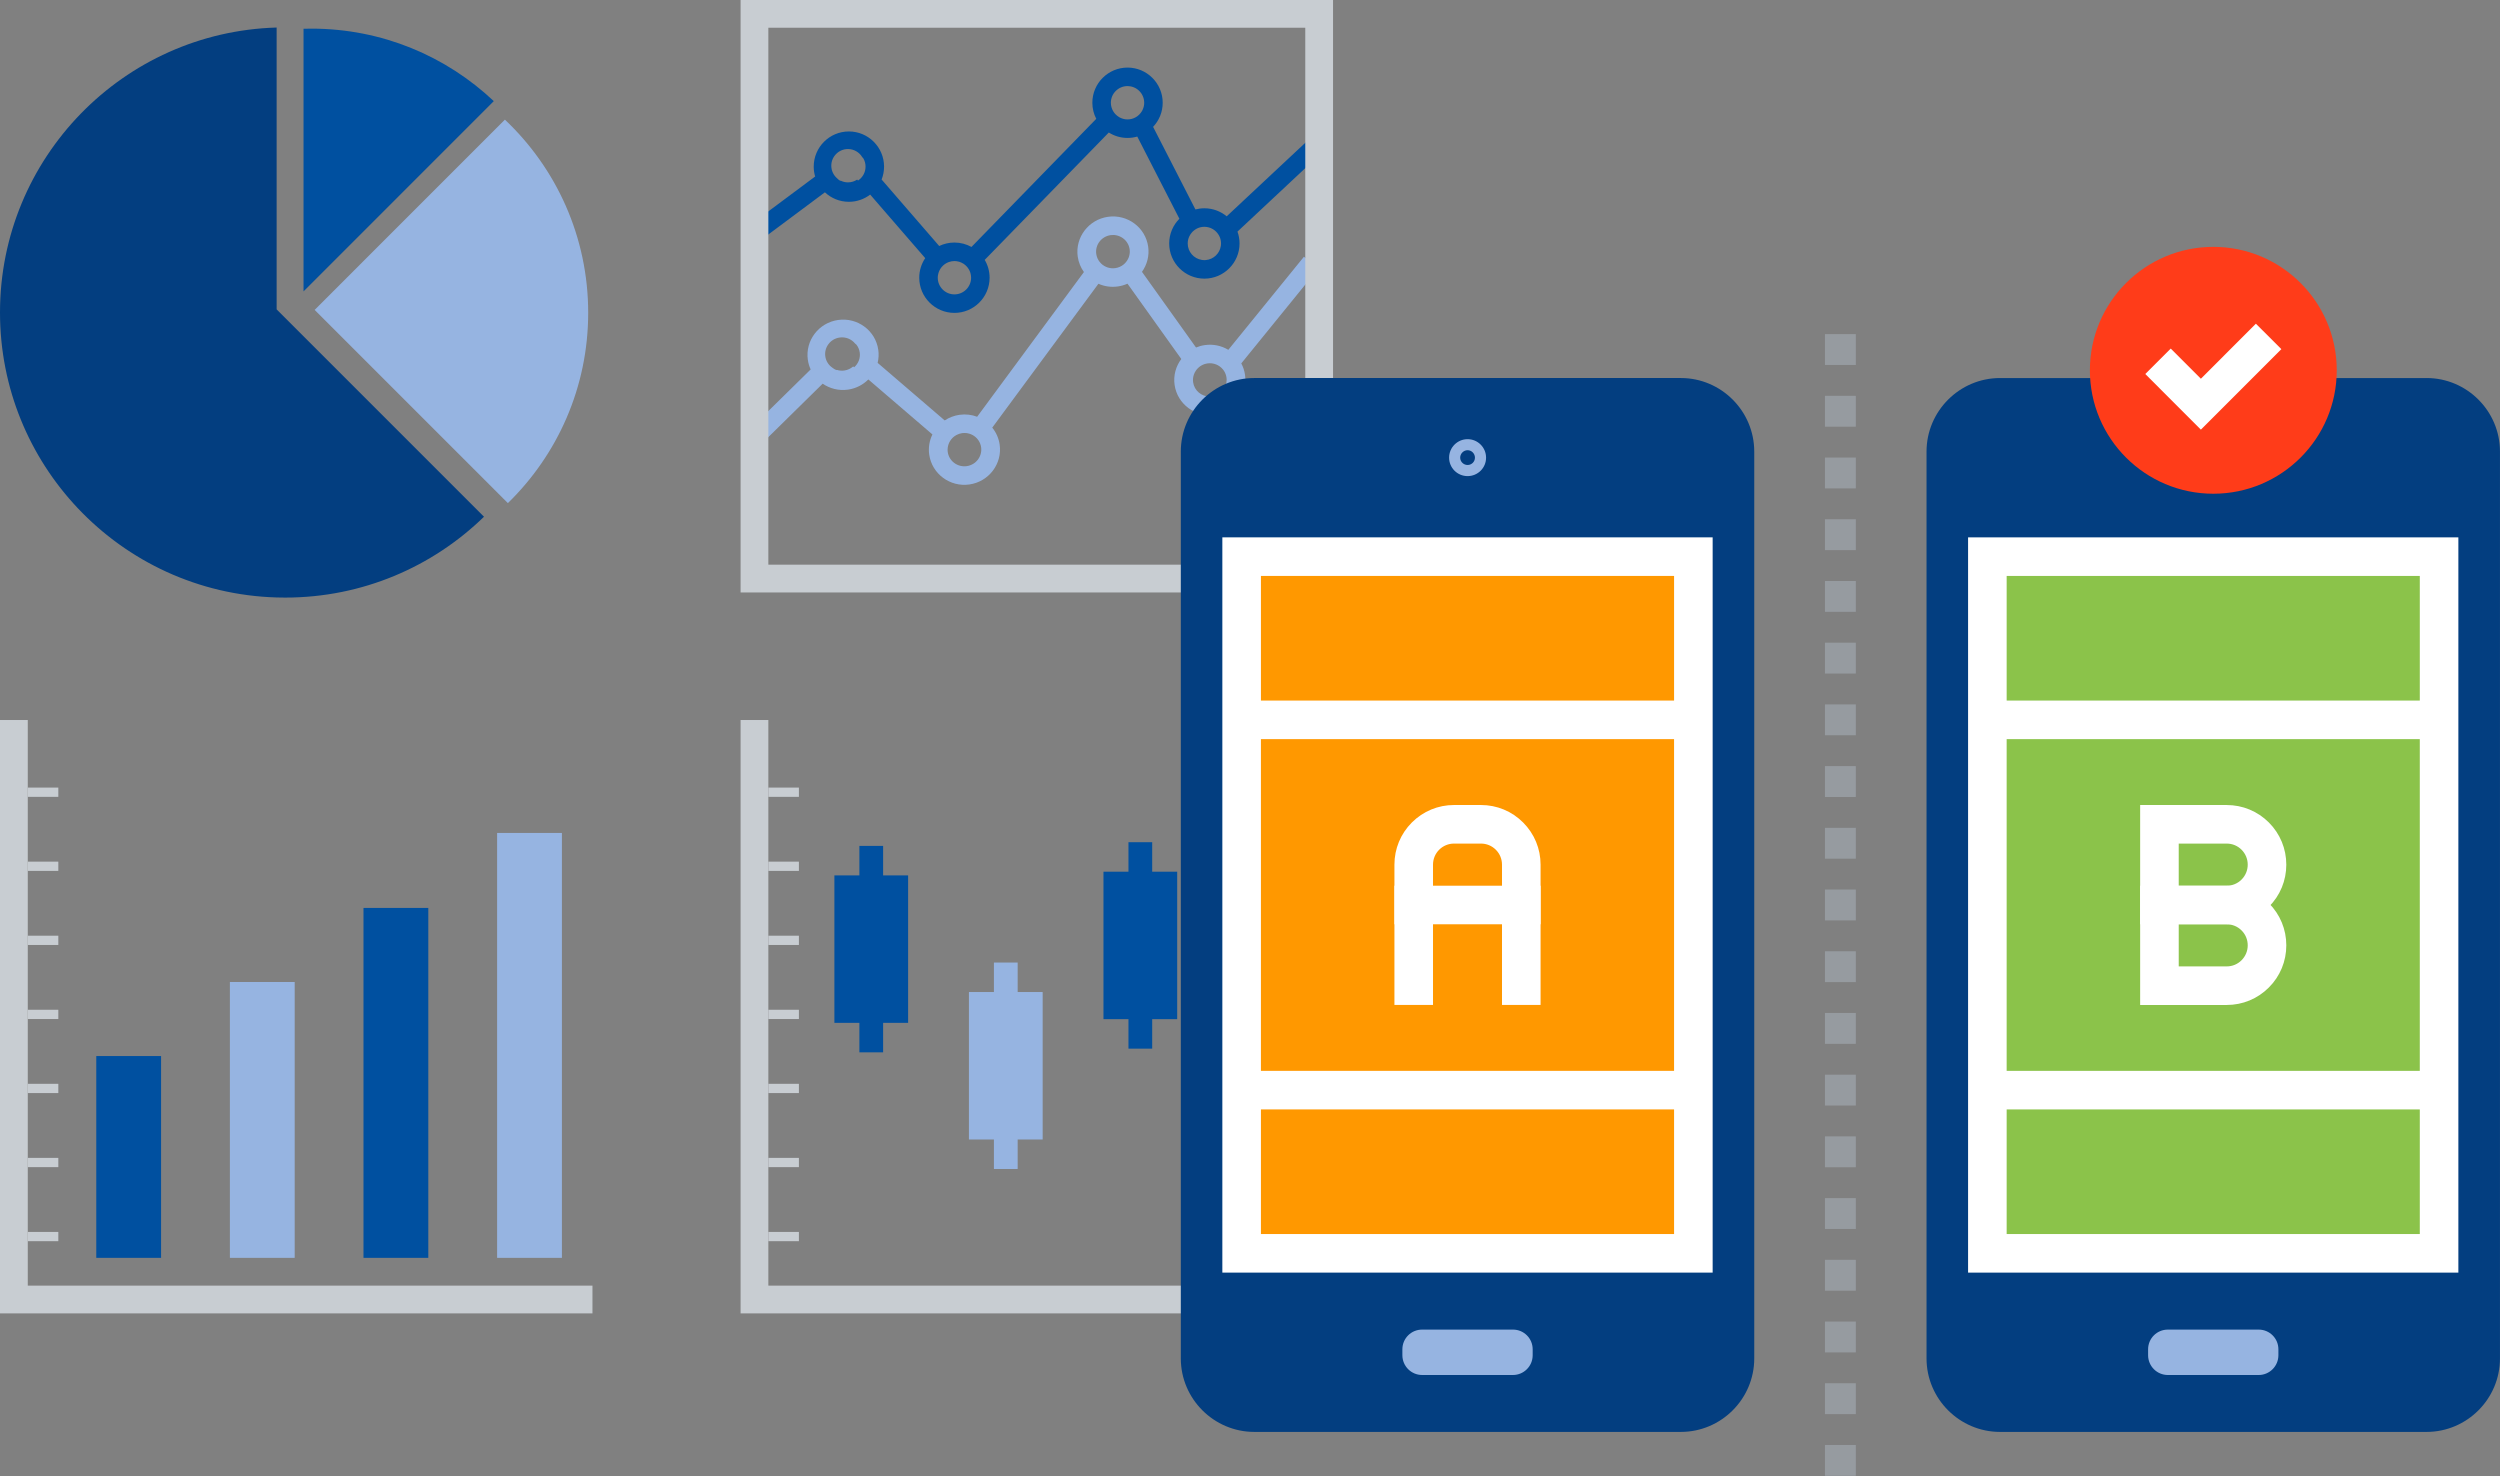 <svg xmlns="http://www.w3.org/2000/svg" width="271" height="160" viewBox="0 0 271 160">
    <rect x="0" y="0" width="271" height="160" fill="#808080" stroke="none"/>
    <g fill="none" fill-rule="evenodd">
        <g>
            <path fill="#033E80" d="M52.465 53.03c-5.569 5.423-13.173 8.765-21.56 8.765-.307 0-.613-.006-.918-.014-8.486-.248-16.114-3.917-21.553-9.675C3.206 46.57 0 39.106 0 30.89 0 22.504 3.343 14.9 8.765 9.33 14.18 3.77 21.672.242 29.987 0v30.552L52.465 53.03z" transform="translate(0 2.984)"/>
            <path fill="#96B4E1" d="M63.76 30.924c0 8.09-3.337 15.399-8.708 20.63L34.107 30.61 54.73 9.986c5.56 5.25 9.03 12.689 9.03 20.938" transform="translate(0 2.984)"/>
            <path fill="#0050A0" d="M53.526 7.979L32.903 28.602V.134c.284-.009.569-.014.855-.014 7.655 0 14.61 2.988 19.768 7.859" transform="translate(0 2.984)"/>
        </g>
        <g>
            <path fill="#0050A0" d="M10.436 58.302L17.461 58.302 17.461 36.426 10.436 36.426z" transform="translate(0 78.049)"/>
            <path fill="#96B4E1" d="M24.92 58.302L31.944 58.302 31.944 28.399 24.92 28.399z" transform="translate(0 78.049)"/>
            <path fill="#0050A0" d="M39.403 58.302L46.428 58.302 46.428 20.371 39.403 20.371z" transform="translate(0 78.049)"/>
            <path fill="#96B4E1" d="M53.887 58.302L60.911 58.302 60.911 12.243 53.887 12.243z" transform="translate(0 78.049)"/>
            <path fill="#C8CDD2" d="M64.223 64.323L0 64.323 0 0 3.01 0 3.01 61.313 64.223 61.313z" transform="translate(0 78.049)"/>
            <path fill="#C8CDD2" d="M3.01 8.329L6.322 8.329 6.322 7.325 3.01 7.325zM3.01 16.357L6.322 16.357 6.322 15.353 3.01 15.353zM3.01 24.385L6.322 24.385 6.322 23.381 3.01 23.381zM3.01 32.413L6.322 32.413 6.322 31.409 3.01 31.409zM3.01 40.44L6.322 40.44 6.322 39.437 3.01 39.437zM3.01 48.468L6.322 48.468 6.322 47.465 3.01 47.465zM3.01 56.496L6.322 56.496 6.322 55.493 3.01 55.493z" transform="translate(0 78.049)"/>
        </g>
        <g>
            <path fill="#C8CDD2" d="M64.223 64.323L0 64.323 0 0 3.01 0 3.01 61.313 64.223 61.313z" transform="translate(80.279 78.049)"/>
            <path fill="#C8CDD2" d="M3.01 8.329L6.322 8.329 6.322 7.325 3.01 7.325zM3.01 16.357L6.322 16.357 6.322 15.353 3.01 15.353zM3.01 24.385L6.322 24.385 6.322 23.381 3.01 23.381zM3.01 32.413L6.322 32.413 6.322 31.409 3.01 31.409zM3.01 40.44L6.322 40.44 6.322 39.437 3.01 39.437zM3.01 48.468L6.322 48.468 6.322 47.465 3.01 47.465zM3.01 56.496L6.322 56.496 6.322 55.493 3.01 55.493z" transform="translate(80.279 78.049)"/>
            <path fill="#0050A0" d="M10.169 32.828L18.161 32.828 18.161 16.844 10.169 16.844zM12.878 16.844L15.451 16.844 15.451 13.647 12.878 13.647zM12.878 36.025L15.451 36.025 15.451 32.828 12.878 32.828z" transform="translate(80.279 78.049)"/>
            <path fill="#96B4E1" d="M24.753 45.472L32.745 45.472 32.745 29.488 24.753 29.488zM27.462 29.488L30.035 29.488 30.035 26.291 27.462 26.291zM27.462 48.669L30.035 48.669 30.035 45.472 27.462 45.472z" transform="translate(80.279 78.049)"/>
            <path fill="#0050A0" d="M39.337 32.427L47.329 32.427 47.329 16.443 39.337 16.443zM42.046 16.443L44.619 16.443 44.619 13.246 42.046 13.246zM42.046 35.624L44.619 35.624 44.619 32.427 42.046 32.427z" transform="translate(80.279 78.049)"/>
            <path fill="#96B4E1" d="M53.92 45.472L61.913 45.472 61.913 29.488 53.92 29.488zM56.63 29.488L59.203 29.488 59.203 26.291 56.63 26.291zM56.63 48.669L59.203 48.669 59.203 45.472 56.63 45.472z" transform="translate(80.279 78.049)"/>
        </g>
        <g>
            <path fill="#0050A0" d="M50.435 28.19c-.053.005-.106.008-.16.008-.051 0-.102-.003-.152-.008l-.064-.006-.05-.008c-.872-.129-1.54-.878-1.54-1.784 0-.282.066-.548.181-.786l.003-.006c.078-.159.178-.305.297-.433.03-.033.06-.064.093-.094.091-.085.19-.16.297-.225l.03-.018c.03-.017.06-.034.09-.049l.049-.024.086-.038.09-.033c.035-.012.07-.023.107-.033.03-.009.058-.016.088-.023l.07-.014c.032-.006.064-.01.097-.015l.063-.007c.053-.005.105-.008.159-.008h.006c.668 0 1.25.363 1.562.902l.002.004.047.086.023.049c.017.036.033.072.047.11.012.029.023.058.033.089l.019.06.03.117.007.033c.01.049.018.1.023.15l.005.043c.004.053.008.108.008.163 0 .05-.003.101-.008.151l-.006.062-.008.057c-.123.817-.792 1.454-1.624 1.528zm-6.691-16.887l-.008.065-.014.091c-.005.028-.01.055-.017.082-.004.02-.01.041-.016.062-.03.112-.07.22-.12.323l-.012.026-.056.103-.013.02c-.316.52-.888.87-1.542.87-.29 0-.56-.07-.803-.19l-.01-.005c-.037-.019-.074-.039-.11-.06l-.01-.007c-.523-.316-.874-.889-.874-1.544 0-.998.81-1.807 1.807-1.807.102 0 .2.01.298.027l.02.003.097.02.058.015c.111.03.218.071.32.121l.028.013.1.056.031.019c.033.02.065.042.097.064l.02.015c.103.076.197.162.282.258l.016.018c.024.027.046.055.068.084l.029.039c.02.027.039.055.057.083l.03.05.047.082.033.068c.02.04.037.081.053.123l.033.09.02.066.024.095.013.065c.007.036.012.072.017.108.002.019.005.037.006.056.006.056.009.112.009.169 0 .055-.003.11-.008.164zM23.18 31.911c-.997 0-1.806-.809-1.806-1.806 0-.053.003-.104.008-.155l.007-.068.01-.062c.103-.652.554-1.186 1.158-1.409l.01-.004c.192-.069.398-.109.613-.109.154 0 .303.022.445.058l.028.007c.039.01.077.022.115.035.003 0 .005.002.007.003.124.043.241.099.35.167.003 0 .005.002.007.003.037.023.072.047.107.072.104.076.2.162.285.257l.01.012.075.09.015.02c.07.092.13.19.18.295l.021.044.037.087.022.06c.01.028.02.056.028.084.01.032.017.065.025.097.031.134.05.272.05.416 0 .997-.809 1.806-1.807 1.806zM12.73 19.572l-.09-.105c-.287.19-.63.302-1 .302-.287 0-.557-.07-.798-.188l-.034.025c-.141-.085-.269-.19-.38-.308-.364-.33-.594-.806-.594-1.336 0-.997.809-1.806 1.806-1.806.66 0 1.234.354 1.55.88l.129.15c.145.26.228.559.228.877 0 .63-.325 1.186-.817 1.509zm50.774-3.486l-1.371-1.466-9.437 8.828c-.659-.543-1.503-.87-2.421-.87-.335 0-.66.044-.97.126l-4.587-8.952c.645-.683 1.04-1.602 1.04-2.613 0-2.103-1.71-3.814-3.812-3.814-2.103 0-3.814 1.711-3.814 3.814 0 .628.154 1.22.424 1.743L25.028 26.77c-.548-.305-1.178-.479-1.848-.479-.59 0-1.15.135-1.65.376l-6.242-7.208c.171-.432.266-.903.266-1.396 0-2.103-1.71-3.814-3.813-3.814s-3.813 1.711-3.813 3.814c0 .372.054.731.154 1.071l-6.775 5.048 1.2 1.61 6.634-4.944c.681.637 1.596 1.028 2.6 1.028.867 0 1.667-.292 2.308-.781l5.965 6.887c-.408.607-.647 1.337-.647 2.123 0 2.102 1.71 3.813 3.813 3.813s3.814-1.71 3.814-3.813c0-.706-.194-1.367-.529-1.934l13.45-13.807c.588.372 1.284.588 2.03.588.367 0 .72-.053 1.056-.15l4.565 8.91c-.683.688-1.105 1.636-1.105 2.68 0 2.102 1.711 3.813 3.814 3.813 2.102 0 3.813-1.71 3.813-3.813 0-.452-.08-.885-.224-1.288l9.64-9.018z" transform="translate(80.279)"/>
            <path fill="#96B4E1" d="M51.28 42.94c-.053.012-.106.023-.16.03-.051.008-.102.012-.152.015l-.066.002h-.052c-.89-.003-1.666-.648-1.794-1.546-.04-.279-.011-.552.07-.804l.002-.005c.055-.17.135-.328.236-.472.026-.037.052-.072.08-.106v-.001c.08-.097.168-.185.265-.264l.028-.023c.027-.021.055-.042.083-.061l.046-.03c.027-.018.053-.035.08-.051l.086-.046c.033-.017.067-.033.102-.048l.085-.035.068-.024c.031-.01.063-.02.095-.028l.063-.017c.051-.012.104-.023.157-.03l.006-.002c.669-.095 1.303.181 1.692.67l.003.003c.02.026.04.052.059.08l.03.044c.022.033.043.067.063.102l.045.083.028.058c.016.036.032.074.046.112l.012.03c.017.048.032.096.045.146l.01.041c.012.053.023.106.031.16.008.051.012.101.014.152l.003.062v.057c-.008.827-.587 1.553-1.41 1.745zm-9.093-15.757l.002.065-.001.092-.005.083-.007.064c-.014.115-.04.228-.075.337l-.009.028c-.013.037-.026.073-.041.109l-.01.021c-.243.562-.766.99-1.421 1.083-.289.042-.57.012-.83-.073-.004 0-.007-.002-.011-.003-.04-.013-.08-.028-.118-.044l-.012-.005c-.568-.239-1-.755-1.093-1.404-.142-.987.553-1.904 1.552-2.047.102-.014.203-.018.303-.016h.02c.034.001.067.003.1.006l.06.006c.116.014.229.04.338.074l.03.01c.036.012.072.026.108.04l.033.015c.036.015.072.032.106.05l.022.011c.114.06.22.132.319.214l.019.016c.028.024.054.049.08.074l.034.034c.024.024.047.049.069.074l.037.045.06.075.042.063c.025.037.048.075.07.114.016.027.032.055.046.084l.029.063.038.09.022.062c.012.035.022.07.032.105l.015.054c.013.055.024.11.032.166.008.055.013.11.015.165zM24.522 50.529c-.999.143-1.923-.541-2.065-1.529-.007-.051-.011-.103-.014-.154l-.002-.068v-.063c.012-.66.387-1.254.96-1.56l.01-.006c.183-.096.383-.165.599-.196.154-.022.305-.022.453-.007l.028.003c.041.005.081.011.121.019l.007.001c.13.025.256.064.375.115l.007.003c.04.017.079.036.117.056.115.06.223.131.322.213l.012.01c.03.026.06.052.088.08l.018.017c.082.081.156.17.221.266l.028.04.049.081.03.057c.014.026.028.052.04.079l.04.092c.05.128.088.263.108.404.141.988-.554 1.904-1.552 2.047zm-12.21-10.716l-.107-.091c-.26.23-.587.389-.957.442-.288.04-.568.012-.826-.072l-.031.03c-.153-.064-.295-.149-.424-.25-.411-.275-.708-.713-.783-1.238-.142-.987.553-1.904 1.552-2.046.66-.095 1.285.173 1.675.649l.15.13c.183.236.309.52.354.835.09.624-.158 1.22-.604 1.61zm50.335-10.728l-1.58-1.254-8.196 10.09c-.737-.443-1.628-.645-2.547-.513-.336.048-.655.138-.954.263l-5.86-8.204c.548-.768.815-1.736.672-2.736-.298-2.082-2.253-3.53-4.358-3.229-2.105.302-3.575 2.24-3.277 4.322.089.621.326 1.186.67 1.665L25.643 45.176c-.591-.223-1.246-.306-1.917-.21-.59.085-1.132.299-1.598.609l-7.271-6.24c.11-.453.138-.933.068-1.421-.298-2.081-2.253-3.53-4.358-3.228-2.105.301-3.575 2.24-3.277 4.321.053.368.158.716.306 1.039L1.53 46.013l1.428 1.422 5.941-5.844c.773.532 1.744.788 2.749.644.868-.124 1.628-.527 2.2-1.104l6.948 5.963c-.323.66-.458 1.417-.347 2.194.298 2.081 2.253 3.53 4.358 3.228 2.105-.301 3.575-2.24 3.277-4.321-.1-.699-.387-1.325-.803-1.839l11.508-15.595c.642.284 1.37.398 2.116.29.367-.052.714-.155 1.036-.298l5.832 8.164c-.585.78-.873 1.778-.726 2.812.298 2.081 2.253 3.53 4.358 3.228 2.105-.301 3.576-2.24 3.277-4.321-.063-.447-.204-.865-.406-1.242l8.372-10.31z" transform="translate(80.279)"/>
            <path fill="#C8CDD2" d="M0 64.223h64.223V0H0v64.223zm3.01-3.01h58.203V3.01H3.01v58.203z" transform="translate(80.279)"/>
        </g>
        <g>
            <path fill="#033E80" d="M54.202 0H7.967C3.588 0 0 3.582 0 7.972v98.305c0 4.385 3.59 7.965 7.967 7.965h46.235c4.384 0 7.959-3.583 7.959-7.965V7.972C62.16 3.582 58.586 0 54.202 0" transform="translate(128 40.978)"/>
            <path fill="#FFF" d="M4.503 96.973L57.651 96.973 57.651 17.271 4.503 17.271z" transform="translate(128 40.978)"/>
            <path fill="#FF9800" d="M8.685 92.792L53.47 92.792 53.47 79.283 8.685 79.283zM8.685 34.963L53.47 34.963 53.47 21.453 8.685 21.453zM8.684 75.102L53.469 75.102 53.469 39.144 8.684 39.144z" transform="translate(128 40.978)"/>
            <path fill="#FFF" d="M38.998 67.96h-4.181V52.75c0-.61-.238-1.184-.669-1.616-.43-.43-1.003-.668-1.613-.668h-2.917c-.608 0-1.183.239-1.616.671-.427.428-.664 1.003-.664 1.613v15.21h-4.182V52.75c0-1.724.67-3.346 1.888-4.569 1.228-1.224 2.85-1.896 4.574-1.896h2.917c1.726 0 3.349.673 4.57 1.894 1.22 1.221 1.893 2.844 1.893 4.571v15.21z" transform="translate(128 40.978)"/>
            <path fill="#FFF" d="M23.157 59.214L38.998 59.214 38.998 55.033 23.157 55.033z" transform="translate(128 40.978)"/>
            <path fill="#96B4E1" d="M26.156 108.071c-1.176 0-2.138-.959-2.138-2.141v-.643c0-1.19.962-2.137 2.138-2.137h9.852c1.174 0 2.134.948 2.134 2.137v.643c0 1.182-.96 2.141-2.134 2.141h-9.852zM33.09 8.632c0 1.11-.894 2-2.003 2-1.105 0-2.005-.89-2.005-2 0-1.102.9-2.004 2.005-2.004 1.109 0 2.003.902 2.003 2.004" transform="translate(128 40.978)"/>
            <path fill="#033E80" d="M31.884 8.632c0 .44-.356.795-.796.795-.441 0-.804-.355-.804-.795 0-.437.363-.807.804-.807.44 0 .796.37.796.807" transform="translate(128 40.978)"/>
        </g>
        <g>
            <path fill="#033E80" d="M54.202 14.219H7.967C3.588 14.219 0 17.8 0 22.19v98.306c0 4.384 3.59 7.964 7.967 7.964h46.235c4.384 0 7.959-3.582 7.959-7.964V22.19c0-4.389-3.575-7.971-7.959-7.971" transform="translate(208.836 26.76)"/>
            <path fill="#FFF" d="M4.504 111.192L57.651 111.192 57.651 31.49 4.504 31.49z" transform="translate(208.836 26.76)"/>
            <path fill="#8BC34A" d="M8.686 107.01L53.47 107.01 53.47 93.502 8.686 93.502zM8.686 49.181L53.47 49.181 53.47 35.672 8.686 35.672zM8.685 89.321L53.469 89.321 53.469 53.362 8.685 53.362z" transform="translate(208.836 26.76)"/>
            <path fill="#FFF" d="M27.337 69.252h5.201c.61 0 1.182-.237 1.609-.666.434-.434.67-1.007.67-1.617 0-.612-.236-1.185-.668-1.618-.429-.43-1-.666-1.611-.666h-5.2v4.567zm5.201 4.18h-9.382V60.505h9.382c1.728 0 3.352.673 4.572 1.894 1.218 1.22 1.889 2.844 1.889 4.57 0 1.728-.67 3.35-1.891 4.57-1.214 1.22-2.837 1.895-4.57 1.895z" transform="translate(208.836 26.76)"/>
            <path fill="#FFF" d="M27.337 77.998h5.201c.61 0 1.182-.237 1.609-.666.434-.434.67-1.007.67-1.619 0-.61-.236-1.182-.666-1.612-.43-.431-1.003-.668-1.613-.668h-5.2v4.565zm5.201 4.181h-9.382V69.252h9.382c1.731 0 3.354.673 4.573 1.895C38.328 72.364 39 73.987 39 75.713c0 1.728-.67 3.352-1.891 4.571-1.214 1.22-2.837 1.895-4.57 1.895z" transform="translate(208.836 26.76)"/>
            <path fill="#96B4E1" d="M26.156 122.29c-1.176 0-2.138-.96-2.138-2.142v-.643c0-1.189.962-2.136 2.138-2.136h9.852c1.174 0 2.134.947 2.134 2.136v.643c0 1.183-.96 2.142-2.134 2.142h-9.852z" transform="translate(208.836 26.76)"/>
            <path fill="#3E4959" d="M33.09 22.85c0 1.11-.894 2-2.003 2-1.104 0-2.005-.89-2.005-2 0-1.102.901-2.003 2.005-2.003 1.109 0 2.003.901 2.003 2.003" transform="translate(208.836 26.76)"/>
            <path fill="#242D3C" d="M31.884 22.85c0 .44-.356.796-.796.796-.441 0-.804-.356-.804-.796 0-.436.363-.807.804-.807.44 0 .796.37.796.807" transform="translate(208.836 26.76)"/>
            <path fill="#FF3C19" d="M44.468 13.38c0 7.39-5.99 13.38-13.38 13.38-7.385 0-13.38-5.99-13.38-13.38C17.708 5.992 23.703 0 31.088 0c7.39 0 13.38 5.992 13.38 13.38" transform="translate(208.836 26.76)"/>
            <path fill="#FFF" d="M29.74 19.814L23.713 13.783 26.474 11.025 29.74 14.294 35.702 8.329 38.463 11.086z" transform="translate(208.836 26.76)"/>
        </g>
        <path fill="#969BA0" d="M197.825 39.563h3.345v-3.345h-3.345v3.345zm0 6.69h3.345v-3.345h-3.345v3.345zm0 6.69h3.345v-3.345h-3.345v3.345zm0 6.69h3.345v-3.345h-3.345v3.345zm0 6.69h3.345v-3.345h-3.345v3.345zm0 6.69h3.345v-3.345h-3.345v3.345zm0 6.69h3.345v-3.345h-3.345v3.345zm0 6.69h3.345v-3.345h-3.345v3.344zm0 6.69h3.345v-3.346h-3.345v3.345zm0 6.69h3.345v-3.346h-3.345v3.345zm0 6.69h3.345v-3.346h-3.345v3.345zm0 6.69h3.345v-3.346h-3.345v3.345zm0 6.689h3.345v-3.345h-3.345v3.345zm0 6.69h3.345v-3.345h-3.345v3.345zm0 6.69h3.345v-3.345h-3.345v3.345zm0 6.69h3.345v-3.345h-3.345v3.345zm0 6.69h3.345v-3.345h-3.345v3.345zm0 6.69h3.345v-3.346h-3.345v3.345zm0 6.69h3.345v-3.346h-3.345v3.345z"/>
    </g>
</svg>
